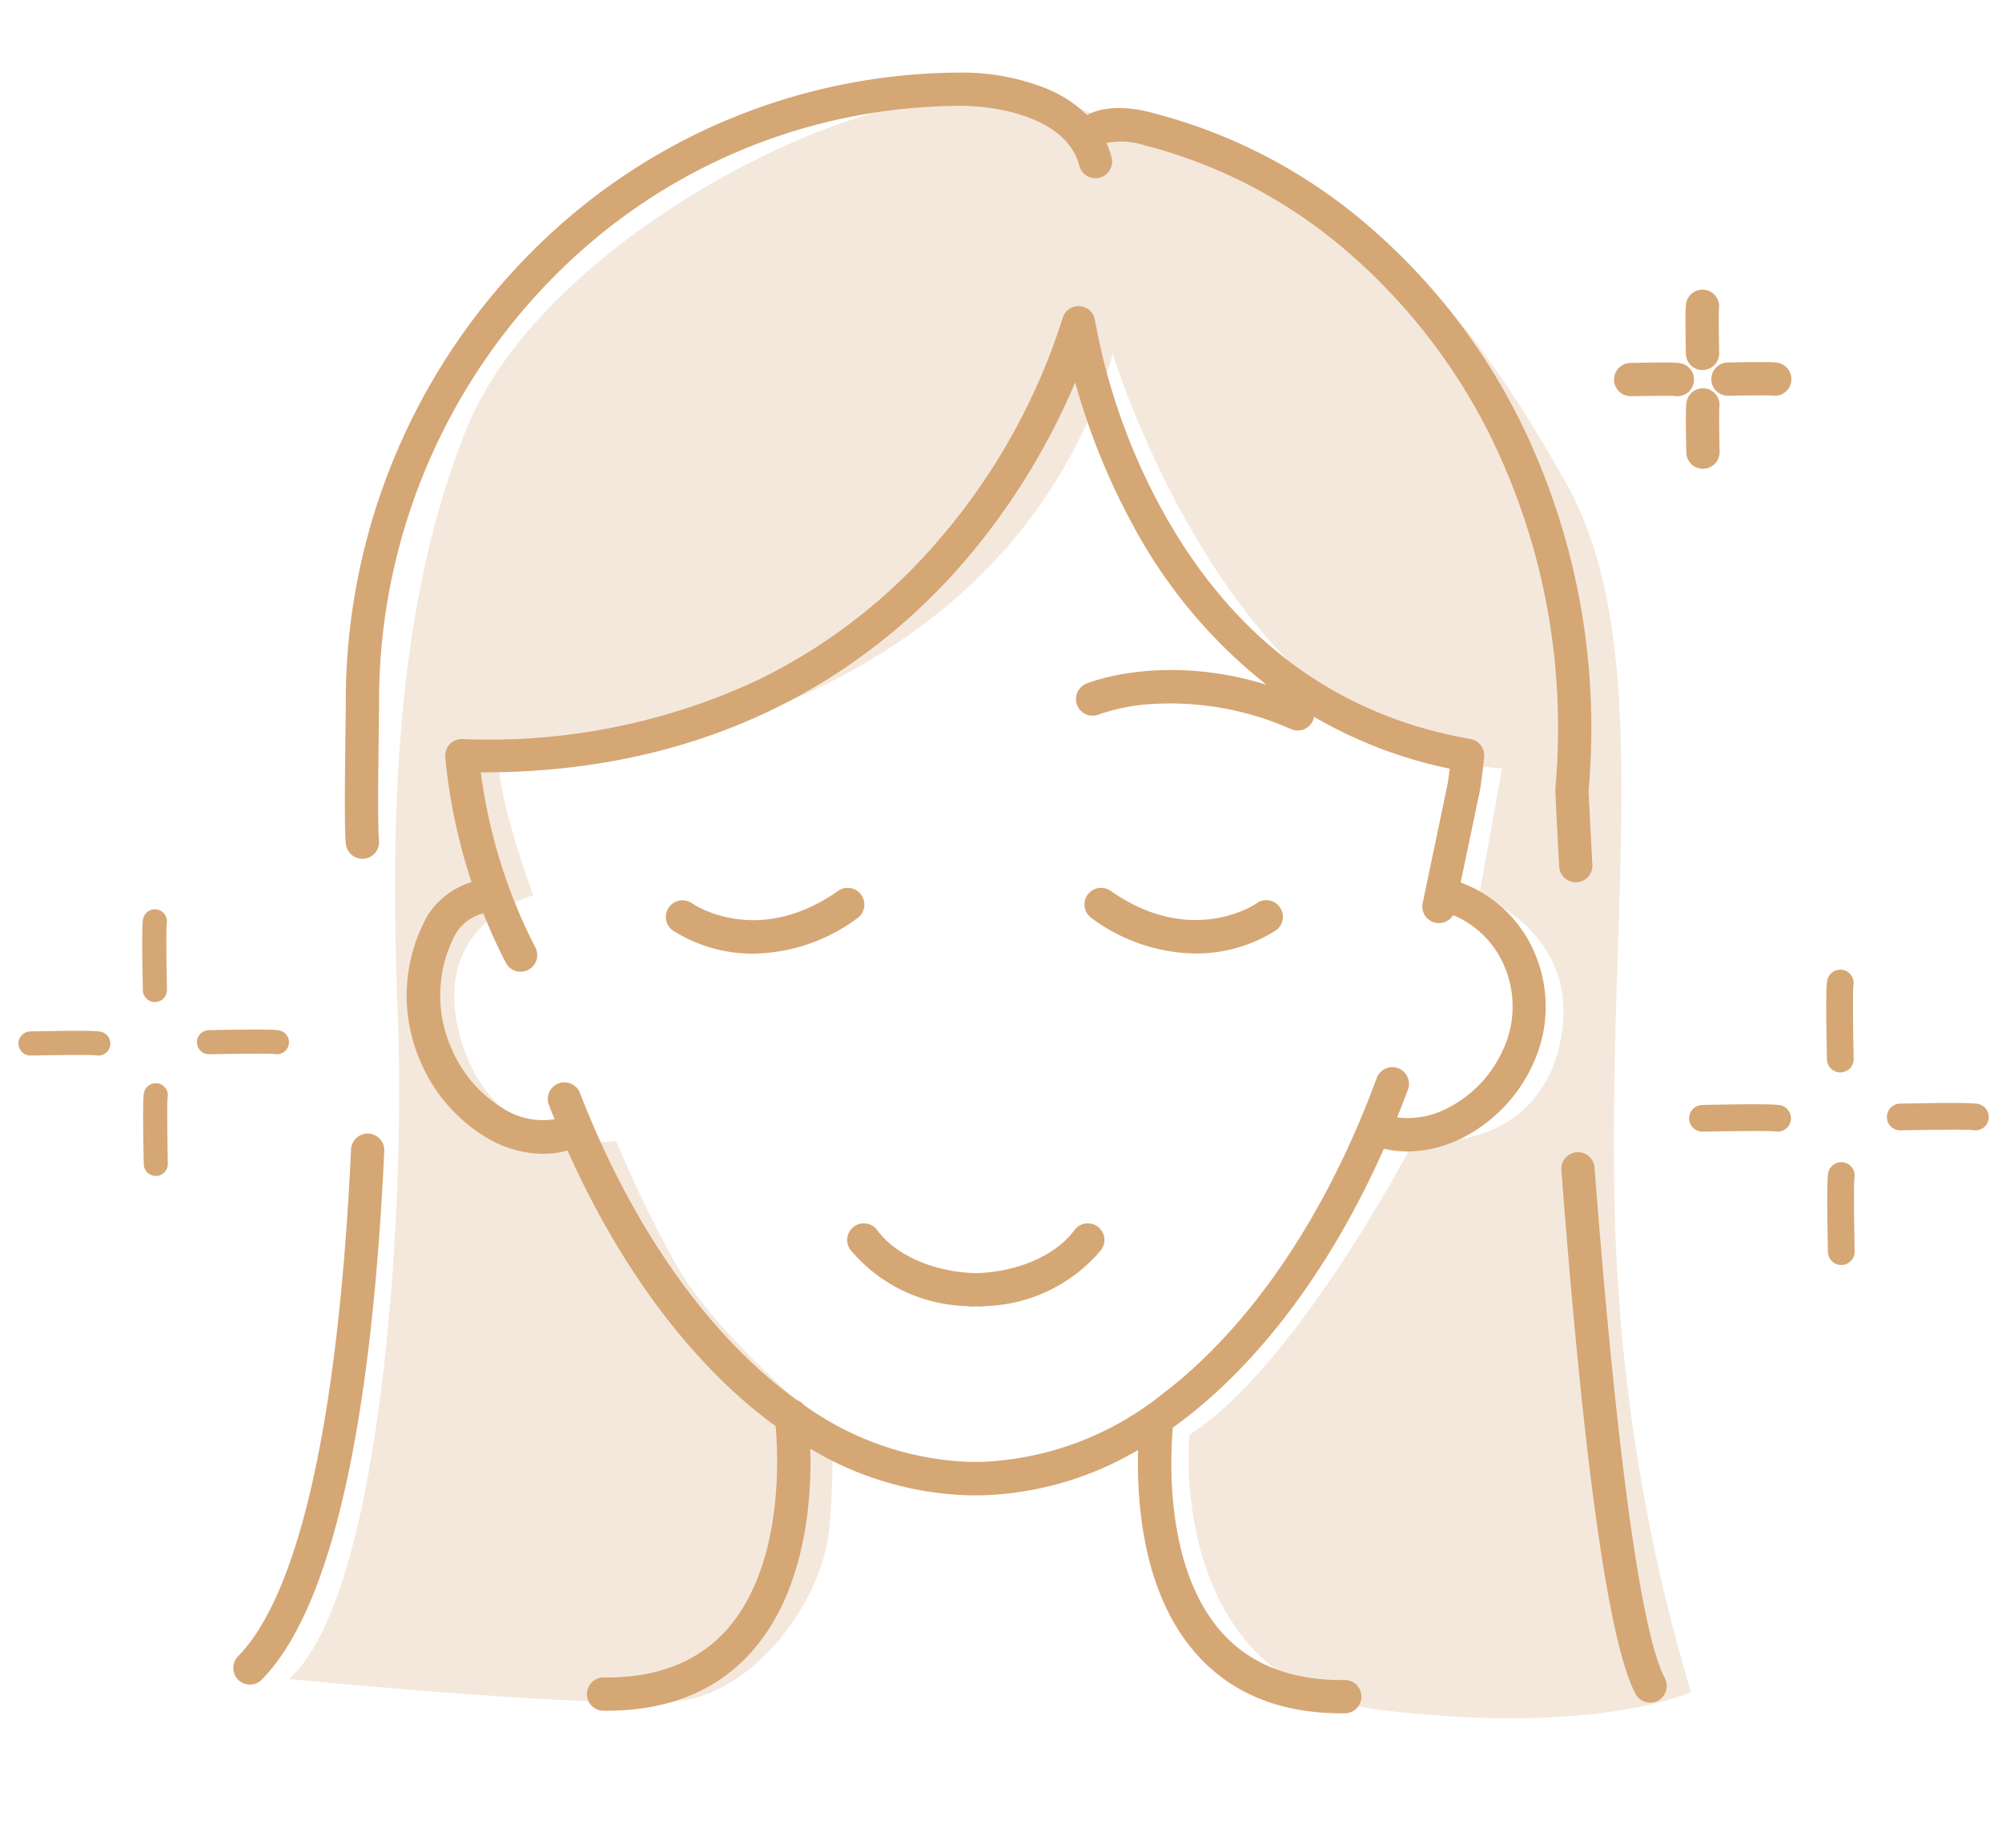 <svg xmlns="http://www.w3.org/2000/svg" width="130" height="120" viewBox="0 0 130 120"><g transform="translate(-1301 -6536)"><g transform="translate(1296.104 6540.713)"><path d="M98.541,109.224s21.235,2.08,25.692,1.375,8.987-6.238,9.41-11.313,0-6.344,0-6.344-7.4-5.921-10.044-10.784a75.006,75.006,0,0,1-3.806-7.878s-7.718,1.207-10.044-6.453,4.652-9.5,4.652-9.5-2.009-5.434-2.22-8.245c0,0,31.93-.591,39.86-26.917,0,0,7.824,25.922,25.27,26.917l-1.48,8.245s6.661,2.46,5.286,9.394-8.1,6.75-9.515,6.562c0,0-7.612,14.642-14.591,19.084,0,0-1.586,16.185,12.476,17.873s20.089-1.171,20.089-1.171A119.731,119.731,0,0,1,184.6,77.03c-.281-19.085,2.538-35.27-3.066-45.363S166.948,9.1,153.309,9.1c0,0-3.309-3.574-12.793-2.432s-25.993,10.442-30.421,21.31c-5.1,12.509-4.892,27.739-4.469,38.739s-.846,36.9-7.084,42.507" transform="translate(-74.882 -4.895)" fill="#d5a775" opacity="0.25"/><path d="M528.383,287.805h.018a.867.867,0,0,0,.849-.885c-.042-2.033-.061-4.328-.021-4.731a.867.867,0,0,0-1.662-.484c-.061.168-.152.421-.051,5.251a.867.867,0,0,0,.867.849" transform="translate(-403.987 -222.87)" fill="#d5a775"/><path d="M529.565,347.092a.867.867,0,0,0-1.662-.484c-.06.167-.152.421-.051,5.251a.867.867,0,0,0,.867.849h.019a.867.867,0,0,0,.849-.885c-.042-2.033-.061-4.329-.021-4.731" transform="translate(-404.258 -275.267)" fill="#d5a775"/><path d="M553.992,326.148c-.177-.066-.42-.156-5.193-.054a.867.867,0,0,0,.018,1.734h.019c2-.043,4.26-.062,4.662-.021a.854.854,0,0,0,.192.022.867.867,0,0,0,.3-1.68" transform="translate(-420.519 -259.131)" fill="#d5a775"/><path d="M487.337,326.6c-.177-.066-.421-.156-5.193-.054a.867.867,0,0,0,.018,1.734h.019c2-.043,4.26-.062,4.662-.022a.839.839,0,0,0,.192.022.867.867,0,0,0,.3-1.68" transform="translate(-366.707 -259.498)" fill="#d5a775"/><g transform="translate(6.095 4.998)"><path d="M47,211.527h.017a.783.783,0,0,0,.766-.8c-.038-1.836-.055-3.909-.019-4.272a.783.783,0,0,0-1.5-.437c-.055.151-.137.38-.046,4.742a.783.783,0,0,0,.782.767" transform="translate(-38.141 -156.162)" fill="#d5a775"/><path d="M48.1,271.357a.783.783,0,0,0-1.5-.437c-.054.151-.137.38-.046,4.742a.783.783,0,0,0,.782.767h.017a.783.783,0,0,0,.766-.8c-.038-1.836-.055-3.909-.019-4.272" transform="translate(-38.419 -209.77)" fill="#d5a775"/><path d="M71.665,252a.77.77,0,0,0,.174.02.783.783,0,0,0,.272-1.517c-.16-.06-.38-.141-4.69-.049a.783.783,0,0,0,.017,1.566h.017c1.806-.038,3.847-.055,4.21-.019" transform="translate(-55.057 -193.262)" fill="#d5a775"/><path d="M5.455,250.961c-.16-.06-.38-.141-4.689-.049A.783.783,0,1,0,.8,252.478c1.806-.039,3.847-.056,4.21-.019a.769.769,0,0,0,.174.02.783.783,0,0,0,.272-1.517" transform="translate(0 -193.637)" fill="#d5a775"/></g><path d="M495.735,180.529h.023a1.08,1.08,0,0,0,1.058-1.1c-.024-1.157-.037-2.544-.017-2.854a1.081,1.081,0,0,0-2.079-.559c-.075.207-.129.357-.064,3.458a1.08,1.08,0,0,0,1.08,1.058" transform="translate(-380.286 -161.212)" fill="#d5a775"/><path d="M496.215,202.084a1.081,1.081,0,0,0-1.384.648c-.075.207-.129.357-.064,3.458a1.08,1.08,0,0,0,1.08,1.058h.023a1.081,1.081,0,0,0,1.058-1.1c-.024-1.157-.037-2.544-.017-2.854a1.081,1.081,0,0,0-.7-1.207" transform="translate(-380.371 -181.516)" fill="#d5a775"/><path d="M506.163,195.023c-.215-.08-.358-.133-3.426-.067a1.08,1.08,0,0,0,.023,2.161h.023c1.137-.024,2.5-.037,2.811-.017a1.056,1.056,0,0,0,.193.018,1.081,1.081,0,0,0,.376-2.094" transform="translate(-385.646 -176.126)" fill="#d5a775"/><path d="M479.23,197.214a1.059,1.059,0,0,0,.194.018,1.08,1.08,0,0,0,.375-2.094c-.216-.08-.358-.132-3.426-.067a1.08,1.08,0,1,0,.046,2.16c1.137-.024,2.5-.037,2.81-.017" transform="translate(-365.611 -176.213)" fill="#d5a775"/><path d="M265.8,311.5a1.08,1.08,0,0,0-1.51.234c-1.2,1.641-3.689,2.719-6.4,2.793-2.71-.074-5.2-1.152-6.4-2.793a1.08,1.08,0,0,0-1.744,1.275,10.185,10.185,0,0,0,7.6,3.656,1.076,1.076,0,0,0,.243.03c.1,0,.2-.005.3-.007s.2.007.3.007a1.078,1.078,0,0,0,.243-.03,10.184,10.184,0,0,0,7.6-3.656,1.08,1.08,0,0,0-.234-1.51" transform="translate(-189.629 -236.555)" fill="#d5a775"/><path d="M198.84,100.623l1.253-5.984c0-.019.007-.038.01-.057.108-.7.2-1.411.265-2.12,0-.023,0-.044,0-.067a1.076,1.076,0,0,0,0-.111c0-.035-.007-.069-.013-.1a1.042,1.042,0,0,0-.022-.1c-.009-.034-.021-.067-.033-.1s-.025-.064-.04-.1-.033-.061-.052-.091a.936.936,0,0,0-.057-.085c-.021-.028-.043-.053-.067-.079s-.048-.05-.073-.073a1.007,1.007,0,0,0-.081-.064c-.028-.021-.056-.04-.086-.058s-.063-.034-.1-.049-.062-.029-.1-.04a1.065,1.065,0,0,0-.108-.03c-.022-.005-.042-.014-.064-.018-8.69-1.521-15.426-6.526-20.019-14.874A40.623,40.623,0,0,1,175.1,64.116a1.08,1.08,0,0,0-2.114-.126,40.938,40.938,0,0,1-7.726,14.018,36.457,36.457,0,0,1-11.893,9.383A41.169,41.169,0,0,1,134.007,91.3c-.021,0-.041,0-.062,0s-.046,0-.069,0-.03.007-.046.009c-.034,0-.066.012-.1.02a1.113,1.113,0,0,0-.113.032c-.028.01-.054.022-.08.034a1.051,1.051,0,0,0-.112.057c-.023.013-.044.029-.065.043a1.083,1.083,0,0,0-.1.079c-.02.018-.038.037-.057.057a1.093,1.093,0,0,0-.081.093c-.018.024-.034.049-.05.074a1.013,1.013,0,0,0-.058.1c-.014.029-.026.058-.038.088a1.061,1.061,0,0,0-.036.107c-.009.032-.015.065-.02.1a1.055,1.055,0,0,0-.014.114c0,.014-.005.027-.006.042s0,.043.005.065,0,.044,0,.067a37.191,37.191,0,0,0,1.1,6.078c.182.68.386,1.357.608,2.028a5.182,5.182,0,0,0-2.881,2.222,10.655,10.655,0,0,0-.412,9.485,10.539,10.539,0,0,0,4.452,5,7.254,7.254,0,0,0,3.474.942,6,6,0,0,0,1.6-.215c3.345,7.5,7.909,13.66,13.044,17.553.156.118.313.23.469.344.174,1.936.522,9.035-3.147,13.194-1.868,2.118-4.567,3.177-8.008,3.132h-.012a1.08,1.08,0,0,0-.012,2.161h.212c4,0,7.178-1.3,9.441-3.865,3.5-3.966,3.872-9.917,3.779-13.149a21.155,21.155,0,0,0,10.279,3.023h.862a21.112,21.112,0,0,0,10.145-2.944,28.991,28.991,0,0,0,.092,3.367c.365,4.195,1.6,7.516,3.68,9.87,2.263,2.566,5.438,3.865,9.441,3.865h.212a1.08,1.08,0,0,0-.012-2.161H191.3c-3.444.039-6.136-1.013-8-3.127-3.7-4.193-3.314-11.425-3.144-13.268.2-.145.4-.29.6-.442,5.186-3.932,9.753-10.119,13.1-17.668a6.547,6.547,0,0,0,1.526.179,8.016,8.016,0,0,0,3.509-.851,10.019,10.019,0,0,0,4.7-4.941,8.841,8.841,0,0,0-.037-7.309,8.323,8.323,0,0,0-4.7-4.361m2.768,10.79a7.856,7.856,0,0,1-3.676,3.88,5.543,5.543,0,0,1-3.227.582q.359-.9.7-1.813a1.08,1.08,0,0,0-2.029-.744q-.526,1.433-1.109,2.809l0,0v0c-3.228,7.625-7.714,13.85-12.815,17.717a20.052,20.052,0,0,1-11.732,4.4h-.788a19.609,19.609,0,0,1-10.725-3.679,1.078,1.078,0,0,0-.453-.317c-.185-.133-.37-.267-.554-.406-5.478-4.153-10.293-11.1-13.559-19.554a1.08,1.08,0,1,0-2.016.778q.18.465.366.924a4.776,4.776,0,0,1-3.176-.6,8.372,8.372,0,0,1-3.514-3.984,8.484,8.484,0,0,1,.25-7.428,2.974,2.974,0,0,1,1.812-1.362c.435,1.09.925,2.17,1.462,3.211a1.08,1.08,0,1,0,1.92-.991,34.2,34.2,0,0,1-1.445-3.193h0a34.508,34.508,0,0,1-1.2-3.652,34.966,34.966,0,0,1-.9-4.526l.132,0c16.333,0,26.208-7.638,31.653-14.146a44.506,44.506,0,0,0,6.814-11.186,43.753,43.753,0,0,0,3.739,9.258,32.99,32.99,0,0,0,8.682,10.38c-6.7-2.059-11.481-.159-11.7-.068a1.08,1.08,0,0,0,.818,2,12.768,12.768,0,0,1,3.563-.685,19.321,19.321,0,0,1,8.917,1.64,1.08,1.08,0,0,0,1.42-.563,1.071,1.071,0,0,0,.069-.239,29.168,29.168,0,0,0,8.812,3.368c-.042.333-.087.665-.138.994l-1.619,7.734a1.08,1.08,0,0,0,1.979.785,6.192,6.192,0,0,1,3.251,3.146,6.681,6.681,0,0,1,.025,5.523" transform="translate(-99.098 -48.017)" fill="#d5a775"/><path d="M92.269,286.989a1.085,1.085,0,0,0-1.129,1.029c-.812,17.459-3.349,28.843-7.337,32.92a1.08,1.08,0,1,0,1.545,1.511c4.426-4.526,7.1-16.077,7.95-34.331a1.081,1.081,0,0,0-1.029-1.129" transform="translate(-63.449 -218.084)" fill="#d5a775"/><path d="M444.827,293.031a1.08,1.08,0,1,0-2.155.164c1.468,19.3,3.085,30.739,4.807,34.007a1.08,1.08,0,1,0,1.912-1.007c-2.076-3.94-3.751-22.469-4.564-33.163" transform="translate(-336.387 -221.918)" fill="#d5a775"/><path d="M193.59,52.584l.06,0a1.08,1.08,0,0,0,1.02-1.138c-.145-2.655-.229-4.412-.247-4.783.118-1.344.179-2.714.179-4.071A45.1,45.1,0,0,0,190.536,23.8,40.443,40.443,0,0,0,179.66,9.559a34.587,34.587,0,0,0-13.4-6.9c-.424-.129-2.8-.786-4.4.1a8.206,8.206,0,0,0-2.626-1.716A14.773,14.773,0,0,0,153.685,0a39.381,39.381,0,0,0-25.793,9.679,41.345,41.345,0,0,0-14.17,31.3c0,.349-.009,1.017-.019,1.84-.042,3.272-.072,6.289.024,7.264a1.08,1.08,0,0,0,1.074.974c.035,0,.072,0,.108-.005a1.081,1.081,0,0,0,.969-1.181c-.092-.935-.043-4.746-.014-7.023.011-.836.019-1.514.019-1.867A39.185,39.185,0,0,1,129.308,11.31,37.219,37.219,0,0,1,153.685,2.16c2.477,0,6.88.82,7.672,3.891a1.08,1.08,0,0,0,2.092-.54,5.875,5.875,0,0,0-.334-.943,5.062,5.062,0,0,1,2.53.168l.051.014a32.435,32.435,0,0,1,12.59,6.477A38.27,38.27,0,0,1,188.574,24.71a42.925,42.925,0,0,1,3.867,17.882c0,1.318-.06,2.648-.176,3.952a1.07,1.07,0,0,0,0,.147c0,.018.088,1.877.251,4.873a1.08,1.08,0,0,0,1.078,1.022" transform="translate(-86.373 0.001)" fill="#d5a775"/><path d="M324.876,221.535c-.042.029-4.216,2.89-9.481-.811a1.08,1.08,0,0,0-1.243,1.768,11.576,11.576,0,0,0,6.73,2.3,9.646,9.646,0,0,0,5.239-1.5,1.08,1.08,0,0,0-1.246-1.766" transform="translate(-238.377 -167.581)" fill="#d5a775"/><path d="M213.176,220.988a1.081,1.081,0,0,0-1.505-.263c-5.209,3.662-9.3.933-9.486.808a1.08,1.08,0,0,0-1.242,1.768,9.645,9.645,0,0,0,5.24,1.5,11.58,11.58,0,0,0,6.731-2.3,1.081,1.081,0,0,0,.263-1.505" transform="translate(-152.35 -167.581)" fill="#d5a775"/></g><rect width="130" height="120" transform="translate(1301 6536)" fill="none"/></g></svg>